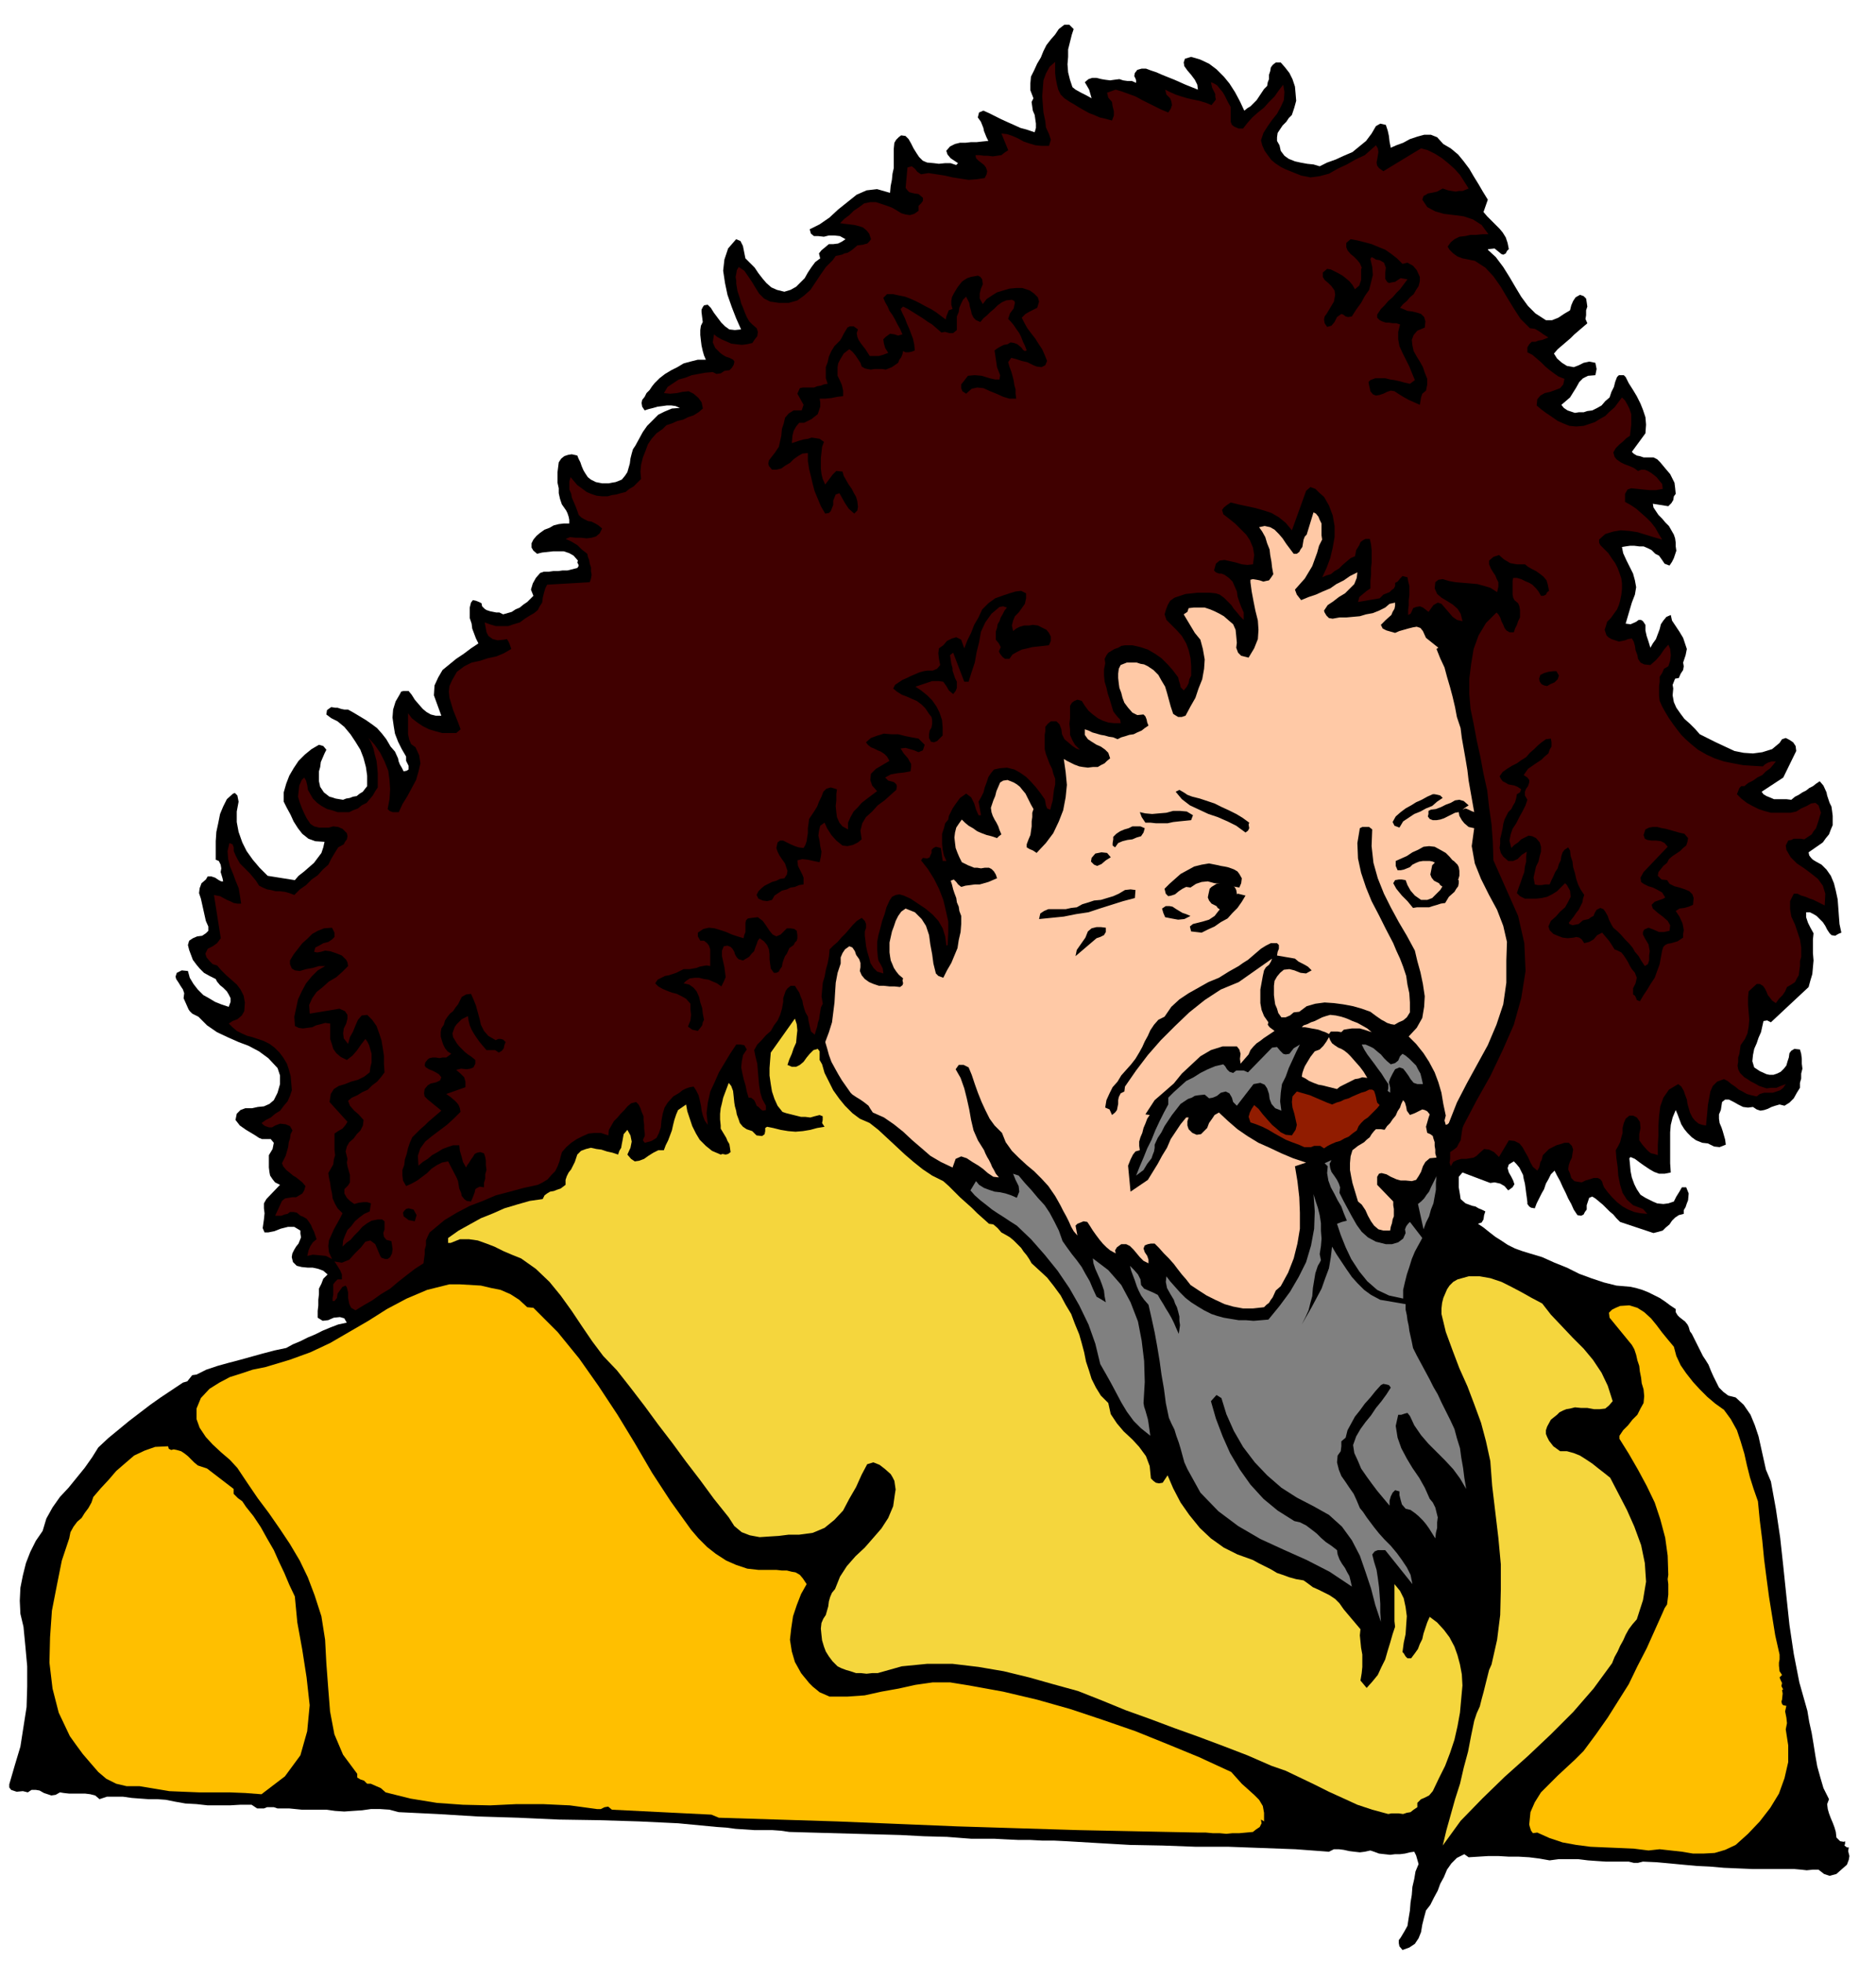 <svg xmlns="http://www.w3.org/2000/svg" width="490.455" height="513.109" fill-rule="evenodd" stroke-linecap="round" preserveAspectRatio="none" viewBox="0 0 3035 3175"><style>.brush1{fill:#000}.pen1{stroke:none}.brush3{fill:#ffc9a6}.brush4{fill:gray}.brush5{fill:#f5d63d}.brush7{fill:#ffbf00}</style><path d="m1737 47-3 9-3 12-3 12v12l-1 12 1 13 3 12 4 12 5 4 9 5 8 4 9 5-2-7-2-7-4-7-3-5 6-5 6-2h7l8 2 6 1 8 1 7-1 8-1 6 2 7 1h7l7 3v-4l-1-3-2-4 1-5 4-5 7-2h7l8 3 9 3 9 4 10 4 10 4 9 4 9 4 10 4 10 4-1-8-4-8-6-8-6-7-5-7-1-6 2-6 10-3 14 4 15 7 12 9 12 12 9 11 9 14 8 15 7 15 5-4 5-3 5-5 5-5 4-6 4-6 4-6 5-5 1-6 2-5v-7l2-6 1-6 3-4 5-4h8l7 8 7 9 5 10 4 12 1 11 1 12-3 11-4 12-5 5-4 6-6 6-4 6-4 6-1 7v6l4 7 2 9 6 8 7 5 10 4 9 2 11 2 10 1 10 3 12-6 14-5 13-6 14-6 11-9 11-9 9-12 7-12 7-4 9 2 3 9 2 9 1 9 2 10 9-4 11-4 11-6 12-4 11-3h11l10 4 10 11 12 7 12 10 9 11 9 12 7 12 8 13 7 12 8 13-7 20 6 7 7 7 6 6 7 7 5 6 5 8 3 9 2 10-3 3-2 4-4 2-3-1-11-9-10 1-1 1 13 12 12 16 10 16 10 17 9 15 11 15 12 12 17 11h10l10-4 9-6 10-6 2-8 3-7 4-6 7-4 6 2 4 4 1 6 1 7-2 6v8l-1 6 3 7-7 6-7 6-7 6-6 6-7 6-7 6-7 6-6 7 5 8 8 7 8 5 11 2 8-3 8-4 9-2 10 2 2 10-2 10-12 1-8 4-6 6-5 9-5 8-5 8-7 6-7 6 4 5 6 4 6 2 6 2 6-1h8l6-2 8-1 8-4 7-4 6-7 7-6 3-9 4-8 2-8 3-8 3-3h8l3 3 5 10 7 11 6 10 6 12 4 10 4 12 1 12-1 14-22 30 3 3 5 3 5 1 6 2h16l6 3 5 5 5 6 5 6 6 7 3 6 4 8 1 8 1 10-3 4-1 6-3 5-5 5-25-4 1 6 4 6 4 6 6 6 5 6 6 6 4 7 4 7 2 6 1 7v6l1 7-2 6-2 6-3 6-4 6-8-3-4-6-5-7-6-3-6-6-6-3-7-3h-7l-8-1h-7l-7 1-6 1 2 10 5 11 5 10 6 12 3 11 2 11-2 12-5 13-10 34 8 1 9-4 4-3h4l3 2 4 6v9l2 9 3 9 3 10 4-7 5-7 3-8 3-8 2-8 4-6 5-6 7-3 2 9 6 9 6 9 6 10 3 9 3 9-2 10-4 12 1 6-1 6-4 6-3 7-6 1-2 5-2 5 1 6-1 11 2 11 4 9 7 10 6 8 9 8 8 8 8 9 12 6 14 7 15 7 15 7 15 3 15 1 15-2 16-5 6-5 6-5 4-6 6-2 6 3 6 4 4 6 1 8-21 43-35 23 3 4 5 3 5 2 7 3h20l8 1 6-5 6-3 6-4 6-3 5-4 6-3 5-4 6-4 6 7 5 11 1 5 2 6 2 6 3 6 1 7 1 8v15l-3 7-3 8-5 6-5 7-23 16 1 5 3 4 3 3 5 3 9 5 8 8 7 10 5 12 3 12 3 14 1 13 1 14 1 13 3 14-5 2-5 3-6-1-3-3-4-6-3-6-4-6-4-4-6-6-5-3-6-3h-6v8l3 9 4 8 5 9-1 10v22l1 12-1 11-1 11-3 10-3 11-61 57-6-3-6 1-2 9-2 9-4 9-3 9-4 9-2 10-1 10 3 10 9 6 11 5 5 1h6l6-2 6-3 5-5 4-5 2-7 2-6 1-7 3-4 5-3 9 1 2 7 1 8v8l1 8-2 8v8l-2 7v8l-5 8-5 9-7 7-8 5-8-2-7 2-6 2-6 3-6 2-6 1-6-2-6-4-8 1-8-1-8-4-7-4-8-4h-6l-5 4-2 13-3 7v7l1 7 3 7 2 6 2 7 2 7 1 8-10 4-9-1-10-5-9-1-10-4-7-5-7-7-5-6-5-8-3-8-3-8-3-7-5 12-3 12-1 12v50l1 15-10 2h-9l-8-3-7-4-9-6-7-5-8-6-7-3-2 2 1 10 1 11 2 10 4 11 4 8 6 9 8 5 12 6 7 3 10 1 8-1 9-3 4-8 5-8 4-7h7l4 10-1 11-2 5-2 6-3 5v6l-8 2-6 4-5 5-4 6-6 5-5 5-7 2-8 2-54-18-6-6-5-6-6-5-5-5-6-6-6-5-6-5-5-3-5 2-2 6-2 6v7l-3 4-2 4-4 2-6-1-6-9-4-9-5-9-4-9-5-10-4-9-5-9-4-8-6 6-4 8-4 7-3 9-4 7-4 8-4 8-3 8-6-1-3-2-3-4v-3l-1-8-1-7-1-8-1-7-2-8-1-6-3-6-3-6-5-6-4-4-8 5-2 6 2 7 4 7 3 6 2 6-3 5-7 5-6-7-7-4-9-2-7 1-45-17-6 7v17l1 6 1 6 1 7 8 7 11 4 5 1 5 3 5 2 6 3-2 6-1 7-3 5-6 2 9 6 10 8 9 7 11 7 9 6 12 6 11 4 13 4 20 6 20 9 20 8 20 10 19 7 21 7 20 5 23 2 9 2 10 3 10 4 10 5 8 4 9 6 8 6 9 6v5l3 5 3 3 5 4 4 3 4 5 2 4 2 7 3 4 3 6 3 6 3 6 3 6 3 6 3 6 4 6 5 8 4 10 4 9 5 10 4 8 7 7 8 6 12 3 13 12 11 16 7 17 6 18 4 18 4 18 4 18 8 19 8 44 7 47 5 46 5 48 5 47 7 47 9 46 13 46 3 18 4 18 3 18 3 19 3 17 5 18 5 17 9 18-3 8 1 8 2 7 3 8 3 7 3 8 2 7 1 9 6 6 6 1 2-1v4l-1 3 4 3h3l-1 6 2 8-1 6-3 8-8 7-9 8-11 3-9-3-9-7h-9l-10 1-9-1-11-1h-67l-24-1-23-1-23-2-21-1-22-2-21-2-22-2-22-1-8 2h-7l-8-2h-37l-15-1-14-1-16-2h-31l-15 2-17-3-16-2-17-1h-16l-17-1h-16l-16 1-16 1-7-5-12 6-9 9-7 10-5 12-6 11-4 11-6 11-6 12-7 9-3 11-3 12-2 12-4 10-6 9-9 6-11 4-5-6-1-5v-5l3-4 6-10 5-9 2-13 2-12 1-13 2-12 1-13 3-13 2-12 5-12-2-7-2-7-3-6-7 1-8 2-8 1h-8l-8 1-9-1-9-1-8-3-6-2-9 2-8 1-9-1-8-1-9-2-8-1h-8l-8 4-54-4-54-2-54-2h-53l-54-2-53-1-52-3-51-3-20-1h-19l-19-1h-19l-21-1-19-1h-37l-39-3-37-1-38-2-36-1-37-1-36-1-36-1-35-1-14-2-14-1h-29l-15-1-15-1-15-2-15-1-63-6-63-3-65-2-65-1-66-3-65-2-66-4-62-3-15-4-15-1h-15l-14 2-15 1-14 1-15-1-14-2h-40l-10-1-10-1h-19l-6-2h-11l-5 2h-11l-9-6h-18l-17 1h-36l-18-2-18-1-17-3-15-3-14-1h-14l-14-1-13-1-14-2h-26l-12 4-7-6-8-2-8-1h-26l-9-1-6-1-7 4-7 1-6-2-6-2-7-4-6-1h-7l-6 4-8-2-10 1-6-2-3-1-3-4v-5l9-31 9-30 5-32 5-32 1-33v-33l-3-33-3-31-5-21-1-21 1-21 4-20 5-20 7-18 9-18 11-16 6-20 10-18 12-17 14-15 13-16 13-16 12-17 10-16 16-15 17-14 17-14 17-13 17-13 17-12 18-12 18-12 7-2 4-5 4-5 7-1 16-8 18-6 18-5 19-5 18-5 18-5 19-5 19-4 11-6 12-5 12-6 12-5 12-6 12-5 13-5 14-3-4-7-7-2-10 1-9 4-9 1-8-5v-11l1-9v-9l1-9v-9l4-8 3-8 7-7-7-6-8-3-9-2h-8l-10-1-8-2-6-6-2-8 1-6 3-6 3-5 4-5 2-5 2-5-1-6v-5l-10-6h-10l-12 3-10 4-10 2h-6l-3-7 2-14 1-10-1-8v-8l4-7 22-23-8-4-4-5-4-6-1-5-1-8v-20l3-5 3-5 1-5 1-5-5-6h-14l-5-2-6-4-5-3-5-3-5-3-10-7-7-9 2-10 6-6 8-3h11l9-2 10-1 9-4 7-6 3-6 3-6 2-7 2-7v-14l-2-6-2-6-15-16-15-11-17-9-16-6-18-8-17-8-16-11-14-14-6-3-4-2-4-4-2-3-4-9-4-9 1-8-2-6-4-6-3-5-4-6-1-4 2-6 8-4 10 1 3 11 6 10 7 9 9 9 9 5 10 6 10 4 12 4 3-8v-6l-3-6-3-5-6-6-5-4-5-6-2-4-10-5-9-5-7-7-5-6-6-8-3-8-3-8-2-8 2-7 6-4 7-3 8-1 6-4 4-4v-7l-4-9-2-9-2-9-2-9-2-9-3-9 1-8 3-8 7-6 3-5h6l6 2 6 4 4 2h3l-1-5-3-10 1-6-1-6-3-6-5-2v-30l1-15 3-14 3-15 5-12 6-12 10-9 3-1 4 4 1 5 1 5-3 16v17l3 16 6 17 7 14 10 14 11 13 13 13 44 7 6-7 9-7 8-7 8-7 6-8 6-8 3-9 2-9-15-1-11-4-10-8-7-9-7-11-5-11-6-11-5-10v-15l4-14 5-13 7-12 8-12 10-10 11-9 12-7 7 2 5 6-3 6-3 7-3 7-1 8-2 7v16l2 9 6 9 9 7 4 1 6 2 6 1 6 1 5-2 6-1 5-2 6-1 5-4 5-3 3-4 4-5v-17l-2-14-4-15-5-13-8-13-8-12-10-12-11-9-10-5-8-6 1-7 4-3 3-2 6 1h4l6 2 5 1h6l9 5 10 6 10 6 10 7 8 6 8 9 7 9 7 12 7 8 5 11 1 5 2 5 3 5 3 6 5-1 3-2v-6l-4-8v-7l-7-12-6-12-5-13-2-12-2-14 1-13 4-13 7-12 2-4 4-1h8l5 6 5 8 6 7 7 8 6 5 7 4 8 2h9l-12-33 1-16 6-13 7-12 11-9 11-9 12-8 12-9 12-8-4-8-3-8-3-8-1-8-3-9v-17l2-8 3-4 5 1 5 2 4 2 1 5 4 4 3 2 6 2 5 1 5 1h5l6 3 7-2 7-2 6-4 7-3 6-5 6-4 5-5 5-5-4-10 3-10 5-9 7-8 6-2h8l7-1h8l7-1h8l8-2 8-2 2-3v-2l-2-4 1-3-7-8-7-4-9-3h-17l-9 1-9 1-8 2-6-5-3-5v-7l3-6 5-6 6-5 7-5 8-3 7-4 8-2 8-1h9v-6l-1-5-2-6-2-4-7-10-3-9-2-9v-8l-2-9v-17l1-8 1-8 4-6 5-4 6-2 6-1 9 2 2 5 3 6 2 6 3 7 3 5 4 6 5 4 8 4 10 2h11l5-1 6-1 5-2 5-2 5-6 4-6 2-7 2-7 1-8 2-8 2-7 4-6 6-11 6-11 7-10 9-9 9-9 10-5 12-5 13-1-7-3-7-1h-7l-7 1-8 1-7 2-8 2-6 2-4-6-1-6 1-5 4-5 3-6 5-5 4-6 4-5 8-8 9-7 10-6 10-5 10-6 11-3 12-3h13l-3-7-2-7-2-9-1-8-1-9v-8l1-7 3-6-1-8-1-8v-4l2-4 2-3 6-1 5 5 5 8 6 8 6 8 6 6 7 5 9 1 10-1-8-18-7-18-7-20-4-19-3-20 2-18 6-18 13-15 7 3 4 8 2 10 2 10 7 7 8 8 6 9 7 9 6 7 8 7 9 4 12 3 10-3 9-5 7-7 7-7 5-9 6-9 6-8 8-6-2-8 4-5 6-5 6-5h7l8-1 6-3 6-4-9-5-9-1h-9l-8 2-9-1h-7l-5-4-2-7 16-8 16-11 14-13 15-12 15-12 16-7 17-2 21 6 1-11 2-10 1-10 2-9v-31l1-10 3-5 4-4 4-3 7 1 5 5 4 7 4 8 5 8 4 6 6 6 7 3 11 1 8 1 10-1h9l9 3 3-3-6-4-6-4-5-6-2-6 6-7 8-4 8-2h9l9-1h9l9-1 10-1-3-6-2-5-2-5-1-5-4-10-5-7 2-8 7-3 9 4 10 5 10 5 11 5 9 4 11 5 11 3 12 4 2-7v-7l-1-7-1-7-3-7-1-7-1-7 3-6-5-13v-11l1-11 5-10 5-11 6-10 4-10 5-10 7-9 7-8 6-9 9-7h8l7 7z" class="pen1 brush1"/><path d="M1707 100v18l1 9 2 10 2 8 4 8 6 6 9 6 7 4 8 5 7 4 9 5 8 3 9 4 9 2 11 3 3-8v-7l-2-8-1-7-6-7-2-8 14-5 10 3 11 4 11 4 11 6 10 5 10 5 10 5 12 5 4-6 2-6-1-6-2-5-6-6-2-8 8 4 9 4 9 3 10 3 9 2 10 2 10 3 10 4 4-5 3-4-1-5v-4l-5-10-2-9 5 2 5 3 4 5 5 6 3 5 3 6 3 6 4 7v24l2 5 4 3 7 3h7l7-9 8-9 9-8 10-8 8-9 9-9 7-10 7-9 2 12-1 13-5 11-6 11-8 10-7 10-7 11-4 12 2 8 4 9 5 7 6 8 6 5 9 6 8 4 10 4 15 6 15 3 15-2 15-4 14-8 15-7 14-8 15-7 18-16 3 5 1 6-1 6-1 6-1 5 1 5 3 4 7 5 61-37 11 3 12 6 11 7 11 9 9 8 9 10 7 11 7 11-5 2-5 2h-6l-5 1-6-1-6-1-6-2-3-1-9 5-9 2-6 1-3 2-4 2-2 6 8 12 13 7 14 4 17 2 15 2 15 5 14 9 11 15h-10l-10 1h-9l-9 2-9 1-8 4-6 5-5 7 3 5 6 6 7 5 8 3 20 4 17 11 13 14 12 17 10 17 11 18 11 17 15 15 8 1 7 4 7 5 8 5-5 2-5 2-6 1-5 2h-6l-4 4-3 5v8l8 4 7 6 7 6 7 7 6 5 8 6 7 5 10 4-2 9-5 6-8 3-8 3-9 2-7 4-5 6-1 10 7 6 8 6 9 6 10 7 9 4 10 4 11 1 12-1 9-3 9-3 8-5 9-5 7-7 8-7 6-8 6-8 5 5 4 7 3 6 3 9v17l-1 9-1 9-6 4-5 5-6 5-6 6-4 7 2 7 3 4 7 5 6 3 8 3 7 3 7 5 5-2h6l5 2 5 3 4 3 5 4 4 5 5 6 1 8-11 2h-10l-11-1-9-1-10-1-6 2-4 7v13l9 5 9 6 8 7 9 8 7 7 7 9 5 9 6 10-14-4-13-4-13-4-13-2-14-1-12 2-13 4-10 9v5l2 4 3 3 4 4 6 6 6 9 5 7 4 8 3 8 3 9 1 8v9l-1 9-2 10-2 7-3 7-5 7-5 7-6 6-2 7-2 6 3 9 3 3 5 3 6 2 6 2 5-1 5-1 5-2 6-1 3 5 2 7 1 7 3 8 1 6 4 6 6 3 10 1 9-8 7-8 6-9 7-8 3 7 1 10-1 9-3 9-7 4-3 7-4 6v8l-1 7v16l1 8 4 9 5 9 6 10 7 10 6 8 7 9 7 7 9 8 11 9 14 8 13 6 15 5 15 3 16 3 15 1 17 1 3-3 5-3 6-2h7l-4 5-5 6-7 5-6 6-8 4-7 5-8 4-6 5h-5l-3 3-2 5-2 5 7 7 9 7 9 5 10 5 9 3 11 3h32l9-2 8-5 9-4 7-4 7-1 5 4 4 12-2 6-2 7-2 6-2 6-4 5-3 5-6 4-6 4-6-1h-11l-4 2-5 1-2 4-2 4 1 7 7 12 10 10 12 8 12 9 10 8 8 11 4 13-1 19-6-3-6-3-6-3-6-2-7-3-7-2-6-3h-6l-6 12v13l2 12 6 13 4 12 4 12 2 13v15l-2 7v8l-1 7-1 8-3 5-3 6-6 4-7 4-3 7-4 6-6 6-5 7-6-4-3-4-4-5-2-5-3-6-3-4-5-3h-5l-13 12-1 10v12l1 12 1 12-1 11-2 11-4 9-7 10-1 7-1 7-2 6v7l-1 6 1 6 3 6 7 7 5 3 6 4 6 3 7 4 6 2 6 2 7-1h9l7-3 8-3-4 6-5 4-6 2-6 2h-14l-7 2-5 4-9-2-7-2-7-4-6-3-6-5-6-4-6-5-6-3-11 4-7 7-4 9-2 11-2 11-1 12-1 10-1 11-6-1-6-2-6-5-4-5-4-8-2-7-2-7-1-7-3-8-2-6-4-7-5-4-15 9-9 13-5 14-2 16-1 15v16l-1 16v16l-6-2-5-1-4-3-3-3-7-8-5-7v-10l2-10-1-10-5-7-6-3h-6l-6 5-3 7-2 8v8l-2 7-2 8-3 6-4 7 1 13 2 14 1 14 3 15 4 13 7 11 10 9 16 6 7 8-11-1-10-2-10-4-9-5-9-7-8-8-7-8-6-8-2-5-1-4-3-4-4-2h-7l-6 2-7 2-6 3-7-1-5-1-5-5-2-7-3-7 1-7 2-6 3-6 1-7 1-6-2-6-5-5h-7l-6 2-7 2-6 3-6 3-5 5-5 5-2 8-2 3-1 5-1 4-3 5-7-6-4-7-4-9-4-7-5-9-5-6-8-4-9-1-16 27-8-8-8-4-8-1-8 7-4 4-5 3-6 1-6 1h-8l-7 2-6 3-4 7-2-6 1-6v-11l6-4 5-4 3-6 3-5 1-7 1-7 1-6 2-5 21-40 22-39 20-42 18-41 12-43 7-44-2-45-10-44-40-90-1-30-2-28-4-28-3-27-6-27-5-27-6-27-5-27-5-24-2-24v-25l3-24 4-24 8-22 12-20 17-17 3 3 3 5 2 6 3 6 2 5 3 4 5 3h7l2-6 3-6 2-6 3-6v-12l-1-6-2-5-6-5-2-4-1-5v-22l1-5h6l7 2 6 3 7 3 5 3 6 6 4 5 4 7h4l4-2 2-4 3-2-2-10-2-7-5-6-5-4-7-5-6-3-7-4-5-4h-13l-6-1-5-1-10-6-8-7-9 3-7 6v6l3 7 3 5 4 6 2 5 3 6v7l-2 9-11-7-10-3-11-3-11-1-12-1-12-1-11-2-10-3-7 1-5 4-1 10 4 9 7 6 10 6 8 5 8 7 5 8 3 12-9-2-7-5-6-7-6-7-6-7-6-2-7 4-8 11-5-4-4-3-5-2-6 1-5 2-2 5-2 4-4 2v-8l1-8v-8l1-8v-15l-2-8-1-6-8-2-4 4-4 5-4 2v5l-2 4-4 3-3 3-10 4-6 6-35 6 2-8 6-5 6-5 6-4v-12l1-10v-11l1-9v-19l-1-10-2-9h-7l-4 2-4 3-2 5-5 8-2 10-7 3-6 5-7 6-6 6-7 4-6 5-7 2-7 3 7-15 6-16 4-17 3-17v-18l-3-17-6-16-8-14-8-7-6-6-8-3-7 6-23 64-10-12-11-9-12-7-12-4-14-4-14-3-14-3-12-3-6 4-5 4-3 4 2 7 9 7 10 8 9 9 9 9 6 9 5 12 2 12-2 15-9 1-9-1-10-3-9-2-9-2-8 1-6 5-3 11 3 3 5 2h4l5 2 7 5 6 6 3 7 4 9 1 8 3 9 3 8 4 9v12l-6-6-4-5-6-7-4-6-6-6-6-6-7-5-6-2-10-1h-20l-9 1-10 1-9 3-9 3-7 5-4 7-3 8-2 7 3 9 8 8 9 9 8 9 7 12 4 11 3 13 1 13v15l-3 6-1 6-3 6-5 6-5-5-1-5-2-6-1-5-9-12-8-9-10-10-10-7-12-7-12-4-13-3h-12l-6 1-5 3-6 2-5 3-5 3-3 4-3 6 1 7-2 10v10l1 10 3 10 2 9 3 9 3 10 3 10 3 4 4 5 4 4 1 6h-11l-9-1-9-3-8-4-8-6-7-6-6-8-5-8-7-2-5 2-4 3-3 5v20l-1 9 1 10v8l4 9 4 7 8 8-6-2-6-4-7-6-6-5-4-8-1-8-3-8-5-5h-9l-5 4-4 5v7l-1 6v23l2 8 3 8 3 8 4 8 2 8 3 8v9l-2 9-1 8-1 9-2 7-2 8-5-2-2-5-1-6-1-4-7-10-7-9-8-9-8-8-10-7-9-5-12-3-12 1-9 2-5 6-4 6-3 9-3 8-2 8-4 8-4 7 4 22h-4l-4-9-3-10-5-10-8-6-10 7-8 11-4 6-3 6-3 6-1 6-5 6-2 8-3 9v17l1 9 2 9 4 9h-6l-3-21-8-2-4 2-3 3v5l-2 4-1 3-4 2-7-1-3 4 11 14 10 16 8 16 7 18 4 17 4 18v18l-1 20-2 1-2-15-4-13-7-12-9-10-12-10-12-8-12-8-11-5-7-2-6 1-6 3-4 6-5 11-3 11-4 11-3 12-3 11-2 11v12l1 12 1 6 4 7 3 6 1 8-10-3-6-6-5-8-2-8-3-10-2-9-1-9-1-8v-7l2-6v-6l-2-5-5-5-8 5-6 6-6 7-6 7-7 7-6 7-7 6-6 6-1 11-2 11-3 11-2 11-3 10-1 11-1 11 2 12-3 6-1 6-1 6-1 7-2 6-1 6-2 6-2 7-6-5-2-8-2-9-1-7-4-7-2-6-2-7-1-6-3-7-2-6-4-6-3-5h-7l-5 4-3 4-2 6-2 6v6l-1 5-1 6-3 10-4 9-6 8-5 9-8 7-7 8-7 7-5 9 2 10 3 12 1 12 1 12 1 11 2 12 3 10 6 11v7l-5 1-3-2-4-4-3-2-2-5-2-4-5-4h-4l-3-10-2-10-3-10-2-9-2-10 1-10 2-10 6-9-4-7-6-1h-7l-10 15-9 15-9 15-7 16-7 15-4 18-2 17 2 19-5-7-3-8-2-8-1-8-2-9-2-8-4-8-4-6-6 1-6 2-6 3-5 4-10 6-9 10-5 8-3 10-2 11-1 11-3 9-4 8-8 5-11 3-3-4 1-3 2-4v-4l-1-8v-6l-1-8v-6l-3-7-2-6-3-6-4-4-8 2-6 5-5 6-6 6-5 6-6 6-4 7-4 7-1 9-12-4h-10l-10 1-9 4-10 5-9 6-8 7-7 8-2 7-2 8-3 8-4 8-6 6-6 7-8 5-8 4-23 5-22 6-23 6-21 9-21 8-21 11-20 12-18 15-6 5-3 6-3 7v8l-2 7v7l-1 7-1 8-14 9-13 10-14 11-13 11-15 9-14 10-14 8-13 8-7-4-3-6-2-10v-9l-2-8-2-3-5 2-8 11-1 7-4 5h-3v-5l1-5v-17l3-4 4-4h7v-8l-3-7-5-8-4-6 12 2 12-5 9-10 10-10 7-9 8-2 8 6 8 19 2 3 6 2h4l4-3 3-6 1-7-1-7-1-6-8-2-4-5-1-6 2-6v-13l-4-3h-7l-10 2-7 4-8 6-6 7-7 7-6 7-7 5-6 6 1-10 3-8 4-9 6-6 6-8 7-6 8-6 9-4 1-7 1-6-6-2h-6l-8 1-7 2-7-5-5-5-4-7v-7l6-6 3-5v-12l-2-7-2-7-1-6 1-6-3-12 2-8 4-7 7-6 5-7 6-6 4-8 1-9-8-9-7-6-7-8-3-8 6-5 9-4 8-5 9-4 7-7 8-6 6-7 6-8-1-14v-13l-2-13-2-12-4-12-4-11-7-10-8-8-9 1-6 7-4 9-4 10-5 9-3 11-7-9-1-8 1-8 4-8 2-8v-6l-4-6-9-4-48 8-1-14 5-11 7-10 10-8 10-9 12-7 10-9 9-9-1-6-2-4-4-4-3-3-10-4-9-3-8-1-7 2-6 1-5-1 2-7 6-3 7-4 8-2 6-4 4-4v-7l-4-8-13 1-10 4-9 5-8 8-8 7-7 9-7 9-6 10v6l3 7 5 3 8 1 10-3 11-2 10-3h10l-12 7-10 10-9 11-7 13-6 13-3 14-3 14 1 15 6 3 7 1 7-1 8-1 6-3 8-2 7-2 8 1v25l3 9 2 7 5 7 7 6 10 5 9-7 7-8 7-10 7-9 3 4 3 6 2 7 2 7v14l-2 8-1 8-9 7-10 5-11 3-10 4-10 3-8 5-5 8-2 13 29 32-3 5-5 6-7 4-6 4v26l1 9-2 7-1 8-4 7-4 7 1 7 2 9 1 8 2 9 1 8 4 9 4 7 8 8-4 8-5 9-5 9-4 9-4 9-1 9 1 10 5 11-10-5-10-1-11-1-9 2 2-9 3-7 4-6 6-5-2-6-2-6-3-6-2-5-4-6-3-4-5-3-5-2-6-5-5-1h-6l-4 3-5 1-5 2h-10l11-24 5-4 6-1 6-1h6l5-3 5-3 3-5 2-7-5-6-5-4-5-4-5-3-6-5-5-4-5-6-2-5 3-6 3-6 2-7 2-7 1-8 2-6 1-7 3-6-4-7-7-3-9-1-8 3-5 3h-5l-6-2-3-2-3-3 7-5 8-4 7-6 8-5 6-8 6-7 4-9 3-9-1-12-1-11-3-11-3-9-6-10-6-8-8-8-8-6-10-5-9-3-9-3-8-2-9-4-8-4-7-6-6-6 6-4 8-3 7-6 4-7 1-14-2-11-5-10-6-8-9-8-8-7-8-8-7-8-7-2-5-5-5-6-2-6 4-8 8-4 7-5 6-8-11-70 10 2 11 6 5 2 6 3 6 1h6l-2-13-2-12-5-12-4-11-5-12-3-12-1-13 3-13 5 2 2 5v6l3 7 3 6 4 7 5 5 6 6 5 5 5 6 5 6 5 8 6 3 7 3 6 1 8 2h7l8 1 7 2 8 3 9-9 10-7 9-9 10-7 8-9 9-8 5-10 6-10 5-8 9-5 2-4 3-4 1-5-1-5-7-7-7-3-8-1-7 2h-16l-8-2-6-4-6-9-4-8-4-9-3-8-3-10 1-9 1-9 4-9 4-4 3 5 2 8 1 7 4 7 4 7 7 7 7 5 9 5 8 2 9 3h19l6-3 8-3 6-5 8-4 5-6 5-6 4-7 4-6v-23l-1-11-1-9-3-11-2-9-4-10-4-7 10 11 9 13 7 14 6 15 2 15 1 15-1 16-3 16 3 3 5 2h10l6-13 8-13 7-13 7-13 4-14 3-13-2-13-6-13-7-5-3-7-2-9v-34l6 8 9 7 9 6 10 5 10 3 11 3h23l7-6-4-11-4-10-4-10-3-10-3-10-1-10 1-9 4-9 8-14 12-9 12-6 14-3 12-4 14-3 12-5 12-7-2-6-2-5-3-5-5 1-10 1-8-2-7-5-3-6-3-16 8 3 10 3h20l9-3 10-3 8-6 8-5 7-4 6-5 3-6 4-6 1-8 2-8 2-7 3-6 69-4 2-6 1-6-1-6v-6l-2-6-1-6-2-5-1-5-9-7-7-7-10-6-9-4 7-3 9 1h9l9 1 8-1 7-2 6-5 4-8-6-5-5-3-6-3-6-1-6-3-5-3-4-4-2-6-3-8-3-7-3-7-1-6-3-7v-13l2-7 5 6 6 7 7 5 8 6 7 3 9 3 9 1h9l7-2 7-1 7-2 8-2 6-5 7-4 6-6 6-6-1-12 1-11 3-12 4-10 4-11 6-9 8-9 10-7 6-6 9-3 9-4 9-2 8-4 9-3 8-5 7-6-2-10-5-7-8-7-8-4-10 1-9 2-11 1-10-1 6-10 9-6 9-6 11-3 10-4 11-2 11-2 12-1 6 3 7-1 6-4 8-1 4-4 3-5 1-5-2-3-6-3-6-2-5-3-4-3-8-8-4-9 2-13 5 4 7 4 7 3 9 4 8 1 9 1 8-1 9-2 4-6 4-5 1-7-2-6-7-6-5-5-4-7-3-7-3-8-3-7-2-8-2-6-2-6-1-6-1-6v-5l-1-6 1-5 1-6 3-5 9 6 7 10 6 9 6 10 5 8 8 8 10 5 14 2h16l14-4 11-8 10-9 8-12 8-12 9-13 11-11 5-7 10-2 4-2 5-1 5-3 4-3 7-6 9-1 3-1 4-1 3-3 3-4-3-9-4-5-6-5-6-2-8-2-8-1-9-1-6-1 7-7 8-6 7-7 9-6 8-6 10-2h9l12 4 6 2 8 3 7 4 8 5 7 2 7 1 7-2 7-5v-8l4-4 3-4v-5l-7-6-7-1-4-1-4-1-3-3-3-4 3-33 7-2 5 4 4 5 6 4 12-2 13 2 13 2 13 3 13 2 13 2 13-1 13-2 3-6 1-5-2-6-3-4-5-4-4-3-4-4-1-5h6l8 1h6l8 1 7-1 7-1 5-4 6-4-11-27 9 1 9 3 9 4 9 5 9 3 10 3 10 1h12l3-10-3-9-5-11-1-10-3-14-1-13-1-13 1-13 1-13 4-11 6-11 9-8z" class="pen1" style="fill:#400000"/><path d="m2269 427 8-2 9 5 6 7 5 11v7l-2 8-4 6-4 7-6 5-5 6-6 5-5 6 5 2 7 3 8 1 8 2 6 2 5 5 2 7-1 10-12 5-6 7-3 8 1 9 2 9 5 9 5 8 5 9 3 9 4 10v9l-2 10-6 5-2 6-1 6-1 6-9-4-9-4-9-5-8-5-6-4-6-1-6 2-6 3-6 2-6 1-5-2-4-5-1-5-1-4-1-6 3-3 8-3h16l8 2 7 1 9 2 7 2 9 2 8-6-5-12-4-10-6-12-5-10-5-11-2-11v-12l3-12-6-2h-6l-6-1h-5l-6-2-4-2-4-4v-5l6-9 6-6 6-7 7-6 6-7 6-6 6-8 6-8-11-2-9 6-6 1-4 1-3-2-3-5v-9l1-9-3-8-7-4-6-1-3-2-4-2-2 3 3 13 1 13-3 12-3 12-7 10-6 11-8 11-7 11-6 1-4-1-4-3-3-1-7 5-4 8-5 6-7 2-4-6-1-6 1-5 3-4 6-10 6-10 2-11-1-7-5-7-5-5-6-5-3-5v-7l7-6 6 1 6 3 6 3 7 4 5 4 6 5 5 6 4 7 7-6 3-9v-17l1-3-3-7-4-5-6-6-5-4-5-6-2-5v-7l7-6 11 2 12 3 11 3 12 5 10 4 10 7 9 7 9 9zm-679 33-3 7-2 8v8l5 9 6-8 9-6 8-5 10-3 10-3 11-1h10l12 4 7 5 6 6 2 7-3 10-6 3-6 3-7 4-6 6 4 8 5 9 6 8 7 9 5 8 6 9 4 9 4 10-3 7-6 3-8-1-5-2-10-5-9-2-9-3-8-2-5 7 2 7 3 8 2 7 2 8 1 7 2 7v7l1 8h-11l-10-3-11-5-10-4-11-5-10-1-9 2-9 8-6-4-2-5v-6l4-5 7-9 11-1 11 1 13 4 9 2h7l1-7-5-13-4-27 4-3 5-3 6-3 6-1 5-3 6 1 5 2 6 5 1 1 2 3 3 2 3-1-3-8-3-6-3-8-3-6-5-7-4-6-5-6-4-4 3-9 6-8 1-5 1-4-1-3-4-2-9 1-7 3-7 5-6 6-6 5-5 5-6 5-5 6-7-3-4-4-3-6-1-5-2-7-1-6-3-6-2-4-5 5-3 6-3 7-1 7-3 7v22l-6 5h-6l-7-2-6 1-8-7-7-6-8-5-7-5-8-5-8-5-8-5-8-4-4 4 3 7 4 8 3 8 4 9 3 8 3 8 2 9 1 10-5 2-5 1h-5l-4-2-1 5-2 5-3 4-2 5-10 7-10 4-6-1h-12l-6 1-6-1-4-1-5-3-2-6-4-6-4-6-5-6-5-4-9 7-6 10-3 6-1 6v14l3 6 4 9 2 9v9l-9 1-10 2-10 1h-9l1 6v7l-2 6-2 6-5 4-5 4-6 3-6 3h-8l-5 6-4 7-2 8-1 12 6-2 6-2 7-2 7-1 6-2 7 1 6 1 7 5-3 8-1 9-1 9v17l1 9 2 8 4 9 6-8 6-8 6-6 10 1 2 7 4 7 4 7 5 7 3 6 4 7 2 7 1 9-1 6-5 5-9-8-6-9-5-9-4-7-6 2-2 5-2 5v7l-2 5-2 5-3 3-6 1-7-12-5-12-5-12-3-11-3-13-3-12-2-13v-13l-9 1-7 4-7 5-6 6-7 4-7 5-8 2h-7l-5-6-1-4 1-5 3-4 7-9 6-9 2-9 2-9 1-11 3-9 2-9 6-7 8-5h13l3-9-5-9-5-9 4-9 5-1h18l5-2 6-1 5-2 6-1-3-9v-18l3-8 2-9 4-9 5-8 6-6 3-3 3-5 3-6 3-5 3-5 4-2h6l7 5-2 6 1 6 2 5 4 6 7 9 7 11h15l7-2 8-3-5-8-2-7-1-7 4-4 7-5 7 1 6 2 7-2-4-9-4-7-4-8-4-7-5-7-3-7-4-7-3-7 6-6h10l9 2 10 2 8 3 9 4 8 4 9 5 8 4 8 5 8 6 8 6 1-5 2-5 2-5 6-2-2-7v-6l1-6 3-6 6-10 7-9 4-3 5-3 6-2 6-1 5-1 4 2 3 4 1 8z" class="pen1 brush1"/><path d="m1825 1886 4-10 4-8 4-5 7-2-1-7v-7l2-7 3-7 2-8 3-7 3-8 4-6-7-1 15-23 15-13 16-14 13-16 15-14 15-14 17-10 19-6h23l4 5 2 7-1 8 1 8 6-7 7-8 3-7 5-6 5-5 6-4 5-4 6-4 6-4 6-4-4-3-4-3-3-4 1-4-7-10-4-10-2-11v-22l2-11 2-11 2-9 3-5 5-4 3-5 2-5-54 38-29 12-26 17-25 20-23 22-23 23-21 24-19 25-18 26-1 8-6 3-3 6-1 5v6l-1 5-1 5-3 4-5 4-4-9-7-3 2-12 5-11 5-10 8-9 6-10 8-9 8-9 7-9 6-10 5-9 4-9 5-9 4-9 6-9 7-8 10-5 11-16 13-12 15-10 16-9 16-9 17-7 16-10 16-9 7-5 8-5 7-6 7-6 7-6 8-5 8-4h10l3 3v6l-2 5-1 6 29 5 6 5 8 4 7 4 6 6-9 5-9-1-10-4-8-2-9 1-6 5-5 6-4 7-1 8v15l1 8 1 7 3 7 2 7 5 7h7l7-3 6-5 9-1 12-9 14-4 15-2 15 1 15 2 16 3 14 4 14 5 8 6 10 7 4 2 5 3 6 2 6 1 7-4 7-3 6-5 5-8v-16l-1-15-3-14-2-14-5-15-5-13-6-13-5-12-12-23-11-22-12-23-9-22-8-24-5-23-1-25 4-24 4-2h11l5 4-1 27 3 27 7 25 10 25 11 22 13 24 13 22 13 24 4 17 5 18 4 19 3 20-1 17-3 18-9 16-13 14 12 12 12 15 9 14 9 17 6 16 5 17 3 18 4 19-2 8 2 7 3-1 2-2 13-33 16-31 17-31 17-31 14-33 11-33 5-35v-36l1-30-6-26-10-26-13-24-13-26-10-25-5-28 4-29-9-2-7-6-4-5-4-7-1-6-6 1-6 3-6 3-6 3-6 2-6 1h-6l-5-2-3-4 1-4v-5l4-2 8-1 8-3 8-4 8-3 7-4 7-1 7 2 8 7-6 4-4 3 5-2 5 2 4 2 5 2-3-17-3-17-3-17-2-17-3-18-3-17-3-17-2-16-6-18-3-16-4-17-4-15-5-17-4-15-7-15-6-15 3-2-20-16-5-11-4-5-6-2-6 1-8 2-7 2-7 2-7 3-7-2-7-2-6-3-3-6 8-8 9-8 2-5 3-5 1-5v-5l-9 2-7 6-10 5-10 4-11 2-10 3-11 1-11 1h-11l-11 2-6-1-4-4-3-5-1-3 6-9 9-6 9-7 10-6 8-8 7-7 4-10 1-9-12 6-10 7-12 6-10 7-12 5-11 5-12 4-12 5-7-9-3-8 8-9 8-9 6-10 6-10 4-11 4-11 3-11 5-10-1-7v-19l-3-6-2-5-4-5-4-2-11 36-3 3-2 5-1 6-1 6-3 4-2 4-4 3h-5l-6-8-6-8-6-9-6-7-7-7-7-4-9-2-9 2 5 7 5 9 3 10 4 10 1 9 2 11 1 9 2 11-4 6-3 4-5 1-4 1-6-2-5-1-6-1-4 1v4l2 15 3 16 3 15 4 16 1 15-1 15-6 15-9 15-12-3-5-5-3-8 1-8-1-11-1-10-4-9-7-6-8-7-7-4-8-4-7-3-9-3h-18l-8 1-2 6-6 4 6 10 6 10 6 10 9 11 4 15 3 17-1 15-3 17-6 15-5 15-8 14-8 15-6 2h-6l-5-3-3-2-4-12-3-11-3-11-3-10-6-10-5-9-8-8-9-6-6-3-6-1-6-2h-16l-10 4-3 6-1 8v7l1 9 1 7 3 8 2 8 3 8 6 8 7 8 8 4 10-1 3 3 2 5 1 5 2 5-6 4-5 4-7 3-6 3-7 1-6 2-7 2-6 3-7-3-7-1-7-2-6-1-7-2-7-2-6-3-6-2v9l5 7 6 4 8 5 7 3 7 5 5 5 3 9-5 4-4 4-6 3-5 3h-8l-8 1-8-1-6-1-8-3-6-3-6-3-5-3 3 21 2 21-2 20-4 21-7 18-9 19-12 16-15 16-6-4-5-2-5-3v-5l3-8 3-7 1-7 1-7v-8l1-7v-7l2-6-4-7-3-6-3-6-3-6-5-6-4-5-5-4-5-3-10-4-7 1-5 3-3 7-3 7-2 8-3 7-2 6-2 6 1 7 2 6 3 6 3 5 3 6 2 6 3 7-4 3-3 3-9-3-8-2-8-3-7-3-7-5-7-4-6-5-5-5-5 7-4 6-2 8-1 8 1 9 1 8 3 8 3 7 4 8 10 5 10 4h5l6 1 6-1h7l4 2 4 4 3 5 2 6-7 3-7 3-7 2-7 2h-8l-7 1-8 1-7 2-5-4-3-4-4-4-5 2 2 6 2 8 2 6 3 8 1 7 3 7 1 7 3 8v13l-1 13-3 13-2 13-5 12-5 12-7 12-6 12-8-3-4-4-4-16-2-15-3-16-2-15-5-15-7-11-11-11-15-6-7 5-5 7-4 8-3 9-3 8-2 9-2 9v16l1 7 1 6 3 7 2 5 4 6 4 5 7 6-1 3 1 5-1 3-4 3-9-1h-8l-9-1h-8l-9-3-7-3-7-5-5-6-3-7 1-6v-7l-2-6-5-7-2-6-4-6-5-2-7 5-4 6-3 7v10l-5 15-3 16-1 15-1 17-2 16-2 16-5 16-6 16 3 10 3 11 4 11 6 11 5 9 6 10 7 10 7 10 3 3 6 4 5 3 6 4 4 3 5 4 3 5 4 6 18 8 16 11 15 12 15 14 14 12 15 13 17 10 19 9 5-14 9-4 9 3 9 6 10 6 7 5 8 7 9 6 9 1-5-6-3-6-3-5-2-5-3-6-3-5-3-6-2-5-10-16-7-16-4-17-3-17-4-18-4-16-6-17-8-14 5-7h8l8 4 5 12 5 15 5 14 6 15 6 13 7 14 8 11 12 12 6 15 10 14 11 11 13 12 12 10 12 12 11 12 11 16 4 7 5 9 4 8 5 9 4 8 4 9 4 7 6 7-3-16 3-3 5-2 5-2 6 1 4 6 5 8 5 7 6 8 5 6 6 6 6 5 9 5-1-5 3-5 7-5h8l6 3 6 6 5 6 5 6 6 6 8 4v-6l-2-6-4-6-2-6 2-5 5-2 5-1h6l7 7 8 9 8 8 8 9 6 8 7 9 7 8 7 9 12 8 14 9 14 7 15 7 14 4 16 3h16l18-2 4-4 4-3 3-5 3-4 5-11 8-7 12-22 9-23 6-24 4-24v-26l-1-25-3-26-4-24 18-6-21-7-19-8-19-9-18-8-18-11-16-11-15-13-15-14-7 4-4 6-5 7-3 8-5 5-5 5-7 1-7-3-6-6-2-6v-7l2-6h-4l-9 11-8 12-8 12-6 14-8 13-7 13-8 13-8 13-28 19-4-42z" class="pen1 brush3"/><path d="m1838 1902 6-15 6-14 6-15 7-14 6-15 7-15 7-14 7-13v-11l9-9 10-9 10-9 12-6 11-7 12-6 12-5 13-3 3 3 3 5 4 4 6 2 5-4h12l7 3 39-40 8-1 5 6 2 2 3 3 4 1 6-1 7-9 10-6-6 12-6 13-6 13-5 14-6 12-2 14-1 14 2 15-10-4-6-7-3-8-1-8-3-9-4-6-7-3-11 2-27 35-6-6-2-7-4-7-6-3-8 2-6 5-7 3-6 1-7-6-10 1-6 1-5 3-6 2-3 2-9 6-7 9-7 9-6 9-6 9-5 10-6 9-5 11v5l-1 6-2 5-2 6-7 9-6 10-12 9z" class="pen1 brush4"/><path d="m1639 1021 5-4 6-3 7-2h8l6-1 8 1 6 3 8 4 4 5 3 6v7l-3 7-9 1-9 1-9 1-8 2-9 2-8 4-7 4-5 7h-7l-4-3-4-5-2-4 3-7-3-6-5-6v-13l2-6 1-6 3-5 2-6 3-5 3-6 4-5-6-2-6 1-13 11-10 14-7 15-3 17-4 16-3 17-5 15-5 16h-7l-18-47-5 4 1 7 1 7 2 7v4l2 6 2 6 3 6v10l-2 5-4 5-7-6-4-7-5-7-7-1h-11l-9 3-9 3-9 3 9 6 10 8 8 8 7 10 5 10 4 12 1 12v13l-4 4-5 5-5 2-5-1-3-6v-6l1-6 3-5 1-6v-6l-1-5-4-5-6-9-6-6-8-6-7-3-9-4-8-3-8-5-6-5 3-6 6-4 6-4 7-3 6-3 7-3 7-3 7-2 6-1h9l7-3 5-6-2-10-1-9 1-8 7-5 6-7 8-4 7-2 8 4 5 14 5-13 6-12 5-13 7-12 6-13 10-10 11-8 14-5 9-3 10-3 9-1 8 4v8l-2 9-5 7-5 7-6 6-3 7-2 8 2 9zm883 72-2 6-5 5-7 3-5 3-5-1-4-2-3-4-1-5 2-6 6-3 7-2 8-1h5l4 7zm-1026 112-3 9-7 3-7-3-7-2-7-2-8 1 5 8 7 8 2 4 3 5v5l-1 7-11 2-10 1-11 2-9 5 5 5 8 2 2 1 3 3 1 3-1 6-9 8-10 9-11 8-9 10-10 9-6 10-3 12 2 14-6 5-8 4-9 2-8-1-10-8-8-9-7-11-4-9-7 5-2 8-1 8 2 9 1 8 2 9-1 8-2 9-10-2-9-2-9-1-8 2 1 9 5 10 2 4 2 5v11l-7 1-7 3-7 1-6 3-8 2-6 4-6 4-4 7-8 2-7-1-7-3-3-6 3-6 5-5 5-4 6-3 6-3 7-2 6-3 7-1 4-6 1-6-2-6-2-6-5-7-4-6-3-6-2-6 2-9 4-3h5l6 3 6 3 7 3 6 2 8 1 3-5 2-6 1-7 1-6v-8l1-7 1-8 4-6 4-6 5-8 3-8 4-8 3-8 5-5 7-2 10 3-1 8v10l-1 9 1 10 1 8 4 9 5 6 9 5v-11l4-9 5-9 7-7 6-7 9-7 8-6 8-6-8-9-3-9 1-10 8-8 22-13-4-7-4-4-6-4-5-2-6-3-5-2-5-4-3-4 8-7 11-4 10-3 12 1h11l12 3 10 2 11 2 10 10zm1013-10 1 6v7l-3 5-2 6-6 5-5 5-6 4-6 4-10 7-7 10 6 4 3 4v4l-2 6-3 4-2 5v6l4 7-3 9-5 10-5 9-5 10-6 9-3 9-2 10 3 12 5-5 6-4 5-5 6-3 6-3 6 1 6 3 6 7 2 7v8l-2 7-2 9-4 8-2 9-2 9 2 11 5 1h6l6-1h7l3-7 3-6 3-7 4-6 2-7 3-6 1-7 2-6 3-4 3-2 3-2 3 5 1 9 3 9 1 9 3 10 2 9 3 9 4 8 6 9-2 6-1 6-3 6-3 6-4 5-4 6-4 5-4 5 1 2 5 2 5-1 5-1 7-6 9-2 4-3 4-2 2-5 3-5 6-3 5 2 3 4 4 7 2 6 4 8 3 5 7 6 6 6 6 7 6 6 6 7 4 7 6 7 4 7 6 9 5-3 2-6v-8l1-7-2-11-6-10-3-6v-4l2-4 7-3 8 3 9 4h8l9-2 1-9-4-7-8-7-8-6-8-7-2-6 5-5 14-5 3-2-5-8-7-4-8-4-7-2-8-4-4-3-1-7 5-9 39-41-5-6-6-3-8-1h-7l-7-1-4-2-2-6 3-9 6-3 6-1h7l8 2 6 1 7 2 7 2 7 2 9 2 6 7-1 6-2 6-5 4-5 5-6 4-6 4-6 5-3 6-6 5-4 5-4 5-1 6 6 6 9 1 4 6 8 4 8 2 9 3 7 3 5 5 2 6-1 11-7 3-7 2-8 1-6 4 6 9 5 11 1 5 1 6-1 6v6l-9 6-10 3-6 1-4 2-3 3-2 6-2 11-2 11-4 11-4 11-6 9-6 10-6 9-6 10-5-2-1-3-2-4-3-2v-10l4-8 2-9-3-8-5-6-3-5-3-6-3-5-4-6-4-5-6-3-5-2-5-8-4-6-6-7-5-6-8 4-6 7-7 4-8 2-4-6-4-3-5-1-4 1-10 1-8-1-8-3-7-3-6-6-2-6 4-9 8-7 7-8 8-7 5-9 4-8-1-10-5-9-3-3-7 7-6 6-8 5-8 4-9 2-9 1h-18l-8-4-5-5 3-9 3-8 3-9 3-8 1-9 2-8v-8l1-8-8 5-7 7-7 3h-8l-8-7-4-6-2-8 1-7v-8l2-8 2-9 1-7 2-7 3-6 3-6 5-5 3-6 3-5 2-7 1-6 5-3 2-5-6-4-5-2-5-1-5-1-5-3-4-2-3-4-2-4 5-7 7-5 8-5 8-4 7-5 8-5 6-7 7-6 6-6 6-5 7-5 8-1zm-580 94 12 3 12 4 12 4 12 6 11 5 12 6 10 6 11 8-1 3 1 6-2 4-4 3-15-11-14-7-16-7-15-5-15-7-15-7-13-10-10-12 6-3 7 4 6 4 8 3zm405 2-9 6-8 7-10 4-9 5-10 4-9 6-9 6-6 10-8-3-3-6 5-9 8-7 8-6 9-5 8-5 9-4 9-5 9-4h3l5 1 4 1 4 4zm-404 28-3 8-10 1-10 1-9 1-9 2h-19l-9-1h-8l-6-9-3-8 9 2 11 1 11-1 12-1 11-3h11l11 1 10 6zm-78 21-2 7-4 6-7 2-7 3-8 1-8 2-7 3-5 7-4-3v-4l1-6v-4l5-5 6-4 7-3 7-2 6-3h13l7 3zm504 60-5 7-8 4-10-8-9-6-6-3-5-1h-11l-6 1-5 2-6 3-4 4-5 2-5 2-5 1h-5l-3-7v-8l9-4 9-4 9-6 9-4 9-5 9-1 9 1 11 6 7 4 6 6 5 6 6 8zm-559-13-8 5-7 6-7 3-5-2-5-5 1-6 6-7 10-2 9 1 6 7zm212 34-1 8-3 7-11-2-9-1-11-3-9-1-11-3-10 1-9 3-9 6-7-1-6 3-6 4-6 5-6 2-5 1-4-4-2-8 8-8 9-8 9-8 11-6 11-6 12-3 12-2 15 3 4 1 6 1 5 1 6 2 5 2 5 3 3 4 4 7zm351 3v5l-1 5-3 4-3 5-9 8-6 10-7 1-6 2-7 2-6 2h-20l-6 1-9-11-9-9-9-11-5-9 3-5 6-1h5l6 1 3 8 5 9 7 8 10 7h10l8-3 6-6 7-7 5-8 7-6 7-3 11 1zm-524 29-19 5-19 6-19 6-18 6-20 3-20 4-20 2-20 2 2-9 6-4 7-3h28l9-2 9-1 9-5 10-3 9-3 11-1 10-3 10-3 9-4 10-6 9-1 8 1-1 13zm179-4-6 10-7 10-8 8-8 9-11 6-10 7-11 5-10 5-17-2-2-8 5-4 8-2 8-2 10-3 9-6 7-9 8-8 6-9 8-7 9-3 12 3zm-89 33-10 5-10 1-11-2-10-2-3-7-2-7 6-4h6l5 1 6 4 5 3 5 3 6 2 7 3zm-653 20h6l6 1 4 3 1 7v5l-1 4-3 3-2 4-7 5-4 9-3 4-2 5-2 6-1 6-3 4-2 4-4 2h-4l-5-7-1-7-1-8v-8l-1-8-3-7-5-6-7-5-3 4-2 6-2 5-2 6-4 4-4 5-5 3-5 3-7-2-3-3-3-5-1-4-3-5-3-3-5-2-6 1-3 7v9l2 9 2 9 1 8 1 8-3 7-4 8-7-5-7-3-7-3-7-1-8-2h-7l-8 1-6 4-4 4 9 2 7 5 5 6 4 9 2 9 3 9 1 9 2 10-2 4-1 5-3 4-4 5-9-2-7-5 4-10 1-9-1-9v-9l-7-8-7-4-8-4-8-2-8-3-7-3-7-4-5-5 4-6 6-3 6-3 6-1 6-2 6-2 6-3 6-3h10l11-2 5-2 5-1 6-1 6 1v-27l-2-6-3-4-5-4h-6l-4-7v-6l9-6 9-2 9 1 10 3 9 3 9 4 9 3 10 3 1-5 2-5v-15l1-4 3-3 7-1 9-1 8 6 5 7 6 9 5 6 6 3 7-3 10-10zm516-1v7l-3 5-6 3-6 2-34 29 2-10 7-10 7-10 4-10 6-5 8-2h7l8 1zM762 1608l4 9 4 10 3 11 3 11 2 9 5 10 7 8 12 7 4-2h4l4 1 4 4-2 5-1 5-3 4-5 3-6-4h-14l-6-7-5-6-5-7-4-6-4-7-3-7-2-8-1-7-10 5-8 8-3 4-2 5-2 6 1 6 3 5 3 5 4 5 5 5 4 4 5 4 6 4 6 5v6l-3 6-5 2-6 1-9-1-8 2 7 6 6 6 2 7v9l-31 11 7 5 7 6 3 3 3 4 2 5 1 6-10 10-12 11-12 9-12 9-11 9-8 11-4 12 1 16 7-6 8-5 7-6 9-5 8-5 8-3 9-3h10l1 9 3 10 2 8 5 9 2-4 3-4 3-5 3-4 3-5 4-2 5-1 6 2 2 6 1 6v7l1 8-2 7v7l-2 7v7l-7-1-4 2-3 2-1 5-3 8-3 7-7-1-4-3-4-5-1-5-3-7-1-6-1-6-2-5-14-27-10 2-8 4-9 6-7 7-8 6-8 6-9 5-9 4-5-9-1-8v-9l3-8 1-9 3-9 2-9 3-9 4-9 6-6 7-7 7-6 6-6 7-6 7-6 7-6-6-5-5-4-6-5-5-4-5-5-1-5 1-7 5-6 5-3 9-2 6-3 2-5-4-5-5-3-6-3-5-2-5-3-2-3 1-5 4-5 3-2 5-1h5l6 1 5-1h6l4-3 4-3-6-4-4-5-3-6-2-6-2-7v-7l1-6 4-6 2-7 4-6 4-5 5-4 4-6 4-5 3-6 3-6 7-4 8-1z" class="pen1 brush1"/><path d="m2219 1670-6-2-6-2-7-2h-13l-7 1-6 1-4 4-6-1h-11l-3 4-6-3-6-2-5-2-5-1-6-1-5-1-6-1h-5l3-3 6-2 6-3 6-2 6-3 6-3 6-2 7-2 9 1 9 2 9 3 9 4 8 3 9 5 7 4 7 6z" class="pen1 brush3"/><path d="m1274 1723 7 3h7l6-3 6-5 5-7 5-6 6-6 7-2 3 4v14l4 7 4 14 7 14 7 14 10 14 9 11 12 12 12 9 16 7 14 11 14 13 14 13 15 14 14 12 15 12 15 10 18 9 9 8 9 9 9 9 10 9 9 8 9 9 9 8 10 9 7 1 7 6 6 7 9 5 5 3 6 5 6 6 6 6 4 6 5 6 4 6 4 7 12 11 13 12 11 14 11 15 8 15 9 15 6 16 7 17 4 14 4 15 3 15 5 15 4 13 7 14 8 13 12 12 4 18 10 15 11 13 14 13 11 12 11 15 6 16 2 20 4 4 4 3 5 1 6-1 8-12 9 21 12 23 14 20 17 21 18 17 21 15 22 11 25 9 9 5 10 5 10 5 10 6 9 3 11 4 11 3 12 2 7 5 8 6 9 4 10 5 8 4 9 6 7 7 7 10 27 32-1 10 1 10 1 10 2 11v20l-1 10-2 12 10 12 9-10 9-11 6-13 6-12 4-14 4-13 4-14 4-12-1-9v-60l9 11 6 12 3 14 2 15-1 14-1 15-3 14-2 15 2 2 3 5 3 3h6l6-8 5-7 3-8 4-8 2-9 3-9 3-9 4-9 12 9 11 12 9 12 8 15 5 14 4 15 3 16 1 18-2 22-2 22-4 22-5 22-7 21-8 21-10 20-10 21-6 7-8 4-5 2-3 3-3 3v7l-6 4-5 4-6 1-6 2-7-1h-12l-5 1-26-7-24-8-24-11-22-10-24-12-23-11-23-11-23-8-39-17-39-15-40-15-39-14-40-15-39-14-39-16-38-15-40-11-39-11-41-10-41-7-42-5h-41l-41 4-39 11h-9l-9 1-9-1h-8l-9-3-7-2-8-3-6-3-8-8-6-8-5-8-3-8-3-10-1-9-1-10 1-9 3-7 4-6 2-7 2-7 1-8 2-7 3-7 5-6 8-20 11-17 14-16 15-14 14-16 13-15 11-17 8-19 1-7 1-7 1-7 1-6-1-7-1-7-3-6-3-5-9-8-9-7-10-4-10 3-9 17-9 20-11 19-10 19-14 15-16 13-19 8-22 3h-17l-16 2-16 1-15 1-16-3-13-5-12-10-9-14-24-30-22-30-23-30-22-30-23-30-22-30-23-30-22-28-22-23-18-24-17-25-16-24-18-25-18-22-22-21-24-17-15-6-14-6-14-7-13-5-14-5-14-2h-15l-15 6h-4v-8l17-12 18-10 18-10 20-8 18-8 20-6 21-6 21-3 3-6 4-3 5-3 6-1 5-2 6-2 4-3 4-3v-8l2-6 3-6 4-5 3-6 3-6 2-6 2-6 6-6 8-3 8-2 9 2 8 1 9 3 9 2 9 3 2-6 3-5 1-6 1-5 2-11 6-7 5 9 2 10-2 10-5 11 6 7 6 4 7-1 8-3 7-5 8-5 8-4h9l3-8 4-8 3-8 3-8 2-9 2-8 3-9 3-7 13-9 2 11 4 12 4 12 6 12 6 10 10 10 10 8 14 6 3-1 5 1 4-1 4-3-1-7-1-6-3-5-2-5-3-5-3-5-3-5v-5l-1-10v-9l1-9 2-8 2-9 3-8 3-8 3-8 4 5 3 8 1 9 1 10 1 6 2 7 1 6 3 8 2 6 5 6 6 4 9 3 7 7 9 1 4-3 1-5v-5l3-2 10 2 12 3 12 2 12 1 12-1 12-2 11-3 12-2-4-6 1-5v-6l-5-2-8 2-7 2-8-1h-7l-8-2-8-2-8-2-6-2-8-10-5-11-4-12-2-12-2-14v-12l1-13 1-12 39-55 3 9 1 10-1 9-1 11-4 9-3 9-4 9-3 9z" class="pen1 brush5"/><path d="m2185 1709 7 8 8 9 6 8 6 10-8-1-6 2-6 1-6 3-6 3-6 3-6 3-5 4-8-2-8-2-8-2-6-1-8-3-7-3-6-4-6-3 1-6 2-6 2-5 3-5 6-10 7-9 8-3 6-6 5-7 4-7 2 5 3 5 4 3 6 4 5 2 5 3 5 4 5 5z" class="pen1 brush3"/><path d="m2250 1722 7-2 5-4 3-7 4-4 5 3 6 5 5 5 6 6 3 6 4 7 2 8 2 9h-9l-6-2-5-6-3-5-5-7-4-5-6-2-7 3-4 7-4 8-2 6 2 9v8l-4-3 1-4v-7l-6-9-5-8-6-8-5-7-6-8-6-8-5-8-4-8h6l7 3 6 3 7 6 5 4 5 6 5 5 6 5z" class="pen1 brush4"/><path d="m2155 1787 7-3 7-2 6-3 7-2 6-3 7-3 7-3 7-2 6-3h5l3 2 2 6 1 4 1 5 1 4 4 4-4 5-5 5-5 5-5 5-6 4-5 5-4 5-3 7-7 5-6 5-7 3-7 4-7 2-7 3-6 3-6 4-6-4h-10l-5 2h-11l-9-4-11-4-10-4-9-5-9-5-10-6-10-5-10-4-9-3-3-9 2-7 3-6 4-6 7 6 7 9 7 8 8 9 6 5 8 7 8 4 10 1 6-9 2-8-2-9-2-9-3-10-1-9 1-9 7-8 7 2 7 2 7 2 7 3 7 3 7 3 7 3 8 3z" class="pen1" style="fill:#911c00"/><path d="m2281 1804 8-3 8-4 4-2 4 1 4 2 4 5-2 6-2 7-2 7 2 10 5 2 4 3 1 4 2 6v6l1 6v6l2 7-11 1-7 6-4 7-3 9-4 7-4 6-7 2-10-1h-8l-7-2-9-4-7-4-8-2-4 1-3 5v13l26 27v6l1 6v12l-2 5-1 6-2 6-1 6h-11l-8-2-7-6-5-7-5-9-4-9-6-9-6-5-3-10-3-10-3-10-2-10-2-11v-11l1-11 3-10 9-7 10-6 4-4 5-4 3-5 4-5 3-3h8l6 1 4-6 5-5 4-6 5-6 3-7 4-6 2-6 3-6 3 4 2 7 1 6 5 7z" class="pen1 brush3"/><path d="m1620 1869-5-2-2-4-2-6-2-4 7 6 4 10z" class="pen1 brush1"/><path d="m2167 1930 6 12 7 13 7 13 8 14 8 11 10 9 13 7 16 4h10l10-3 8-6 4-9-1-6 2-5 3-4 3-3 20 26-6 11-6 11-5 12-4 13-4 12-3 12-3 13v14l-23-5-19-9-16-14-13-16-13-20-9-19-8-20-6-18 8-3 8-2-5-12-4-11-6-10-5-10-6-11-4-11-2-12 1-11-5-5 11-5-3 6 1 7 2 6 5 7 4 6 3 6 2 6-1 9zm-519-28 10 12 11 12 10 12 11 12 8 12 8 15 7 14 6 17 7 10 8 11 8 10 8 11 6 11 7 12 5 12 6 13 7 4 8 5-2-10-1-9-3-9-3-8-4-9-4-9-3-9-1-8 25 19 21 24 15 28 12 31 6 31 4 33 1 34-2 34 1 6 2 6 2 7 2 7 1 6 1 7 1 7 1 7-15-12-12-12-11-15-9-15-9-17-8-15-9-16-8-14-8-33-11-31-15-31-16-28-19-28-21-26-22-25-23-22-11-7-9-6-11-7-9-6-10-8-9-7-9-8-7-8 9-15 5 6 8 5 8 3 9 3 9 1 9 2 9 3 9 4 4-10-1-9-5-10-4-10 9 3zm655 87-9-41 5-4 5-5 4-6 4-5 3-7 3-6 3-6 3-6-1 11v11l-2 11-2 11-4 10-3 11-5 10-4 11z" class="pen1 brush4"/><path d="m2125 1926-4-21 2 1 2 20z" class="pen1 brush1"/><path d="m2135 2029 1 5 1 5-2 4-3 5-4 12-2 12-2 12-1 13-3 11-3 12-5 11-6 12 8-14 8-14 8-15 8-15 6-17 6-16 3-18 2-17 7 12 8 12 8 12 9 13 9 10 11 11 11 8 15 8 41 7v9l2 9 1 8 2 9 1 8 2 9 2 9 2 10 6 12 7 13 7 13 7 13 6 12 7 12 6 13 7 14 7 14 7 15 4 15 5 16 2 15 3 17 2 16 3 18-10-17-11-15-13-14-13-13-14-14-12-14-11-16-7-15-4-5-4 1-6 2h-5l-4 18 3 19 6 17 9 17 9 15 11 16 9 16 8 18 5 6 4 8 2 8 2 8-1 8v9l-2 8-1 9-5-8-5-8-5-7-5-6-7-7-6-5-7-5-8-2-6-7-2-7-2-8v-6l-7-2-4 4-3 6-2 7v8l-10-12-10-12-9-12-8-11-9-13-5-12-6-13-2-13 5-14 7-12 8-11 9-11 8-12 9-11 8-11 7-11-3-4-4-1-5-1-4 2-9 10-8 10-9 10-8 11-8 10-6 11-6 11-3 12-7 6v8l-1 8-5 7-1 11 3 12 4 10 7 10 6 9 7 10 5 11 5 12 5 6 6 9 6 8 6 8 8 10 9 10 10 10 10 12 8 11 8 12 6 12 3 15-44-55h-12l-5 2-4 5 3 12 4 13 2 13 2 15 1 13 1 14v14l1 15-9-27-7-27-9-27-9-26-13-25-16-22-21-19-25-14-27-14-25-16-23-20-20-21-19-25-15-26-12-27-8-26-8-5-9 10 8 28 11 29 12 27 16 27 17 24 21 23 23 19 27 17 9 2 10 5 8 6 9 7 7 7 8 7 9 6 9 7 1 7 3 8 4 7 5 7 3 6 4 7 2 8 2 9-36-24-37-19-38-17-37-17-36-21-32-24-29-30-21-38-5-11-3-11-3-11-3-10-4-11-3-10-5-10-4-9-5-24-3-23-4-23-3-22-4-24-4-22-5-23-5-22-7-8-5-7-4-8-3-7-3-9-3-8-3-8-2-8 6 6 7 8 4 8 1 9 5 6 7 3 7 3 8 4 4 7 5 8 4 7 5 8 4 7 4 8 3 7 4 9 1 2 1-7 1-7-1-7v-7l-2-8-2-7-3-6-2-6-6-10-5-9-2-10 1-9 6 8 8 9 8 9 9 9 9 7 11 7 10 6 12 6 9 3 11 3 12 2 12 2h12l12 1 12-1 12-1 18-22 17-23 14-24 12-24 8-27 5-27 1-28-2-28 3 10 4 12 3 12 2 13v12l1 13-1 12-2 13z" class="pen1 brush4"/><path d="m674 1966-3 10-10-2-8-6-1-6 2-3 3-3 4-1 8 2 5 9z" class="pen1 brush1"/><path d="m2495 2109 14 18 18 19 17 18 18 18 15 18 14 21 10 21 8 25-6 7-6 5-9 1h-9l-11-2h-10l-10-1-8 2-6 1-5 2-6 3-4 4-10 8-6 11-2 6v6l2 5 3 6 7 9 11 8h11l11 3 10 4 11 7 9 6 10 8 9 7 10 8 13 25 14 27 12 27 11 30 6 29 2 30-5 30-10 31-7 8-6 8-5 9-4 9-5 9-4 9-5 9-4 10-30 41-33 38-36 36-37 35-38 34-36 35-35 36-29 40 6-25 7-25 7-25 8-25 6-26 7-26 5-26 5-24 4-12 5-11 3-12 3-11 3-12 3-12 3-12 4-9 9-40 5-40 1-41v-41l-4-43-5-42-5-42-3-40-7-32-8-30-11-30-11-29-13-29-11-29-11-30-7-29v-9l1-9 2-8 3-7 3-7 4-6 6-6 7-4 18-5h18l17 3 18 6 16 8 17 9 16 9 17 9z" class="pen1 brush5"/><path d="m853 2115 10 1 39 39 35 43 31 44 31 47 28 46 28 48 30 46 33 46 12 14 14 14 14 11 17 11 16 7 18 6 18 2h29l9 1h8l8 2 6 1 7 4 5 6 6 9-9 16-7 18-6 18-3 20-2 18 3 19 5 17 10 18 4 5 5 6 4 5 6 6 5 4 6 5 7 3 9 4h29l28-2 27-6 28-5 27-6 28-4h28l31 5 55 10 55 13 53 15 54 18 52 18 52 21 51 21 52 24 8 9 9 10 10 9 10 9 8 8 6 10 2 11v14l-3-2-2-1 1 6-3 6-6 4-5 4-11 1-11 1h-11l-10 1-11-1h-11l-11-1h-11l-99-2-97-2-98-3-97-3-97-4-97-4-96-3-96-3-12-5-161-8-6-5-6 1-6 3h-6l-44-6-43-2h-44l-42 2-44-1-42-3-43-7-40-10-8-7-7-3-9-4h-6l-5-5-6-2-5-3v-6l-23-31-14-33-7-37-3-38-3-40-2-38-6-38-11-34-11-29-13-27-16-27-16-24-18-26-18-24-17-25-16-24-12-13-14-12-14-13-11-12-10-15-5-14v-17l7-17 14-15 16-10 17-9 19-6 18-6 20-4 20-6 20-6 33-12 32-15 31-18 31-18 30-19 32-17 33-14 36-9h17l17 1 17 1 17 4 15 3 16 7 14 9 13 12zm1855 64 4 15 7 15 9 13 11 14 11 12 12 12 13 11 14 10 11 15 10 18 6 18 6 20 4 18 5 20 6 19 7 20 3 31 4 32 3 31 4 31 4 30 5 31 5 31 7 31v8l-1 5v5l1 9 4 6-4 4 2 5 2 4-1 5 3 6h-2l1 6-1 10-1 3 1 4 2 2 5 1-2 9 2 10 1 9-2 10 4 26v27l-6 26-9 25-14 23-17 22-19 20-20 18-17 8-17 5-18 1h-17l-18-3-18-2-18-2-18 2-24-3-23-1-24-1-23-1-23-3-22-4-21-7-20-9-7 1-3-4-2-6-1-4 2-20 7-16 10-16 13-13 14-14 14-13 14-13 14-14 20-27 19-27 17-27 17-27 14-29 15-29 13-29 13-29 3-7 4-6 1-8 1-8v-17l-1-8 1-7-1-31-4-29-8-30-9-27-13-27-14-26-15-26-15-24v-5l6-9 8-8 7-9 8-8 5-10 5-9 1-11-1-11-3-10-1-9-2-10-1-9-3-9-2-9-3-9-4-7-36-44-1-8 5-5 6-3 7-3 15-1 13 4 11 7 11 10 9 11 9 12 9 11 10 12z" class="pen1 brush7"/><path d="m2360 2273-6-10 6 8v2zm12 33-4-13 4 8v5z" class="pen1 brush1"/><path d="m286 2346 7 2 6 4 5 4 6 6 4 4 6 5 6 2 9 3 43 33v8l7 7 7 5 6 9 12 15 12 18 10 18 11 19 8 18 9 19 8 19 9 19 4 42 8 44 7 45 5 45-4 42-11 39-25 34-38 29-26-2-25-1h-49l-25-1-24-1-24-4-24-4h-21l-17-4-16-8-13-11-13-15-12-14-11-15-10-14-18-38-10-39-5-42 1-41 3-43 8-41 8-40 12-36 2-10 5-9 6-8 7-6 5-8 6-8 5-9 3-9 12-14 13-14 12-14 15-13 14-12 17-8 17-6 21-1 1 4 4 2 4-1 5 1z" class="pen1 brush7"/><path d="m2344 2501-1 2v3-5h1zm-384-1066-3 3-2 9-1 5 2 5 4 5 8 4 2 3 7 5 4 1h5l5-4 6-7 3-10 1-8-1-6-2-4-6-6-3-1-4-1-7 1-10 1-8 5zm360-38-3 3-2 10-1 5 2 5 4 5 8 4 2 3 7 5 4 1h6l5-4 6-7 3-10v-8l-1-6-2-4-6-6-2-1-4-1h-12l-5 1-6 2-3 3z" class="pen1 brush1"/></svg>
